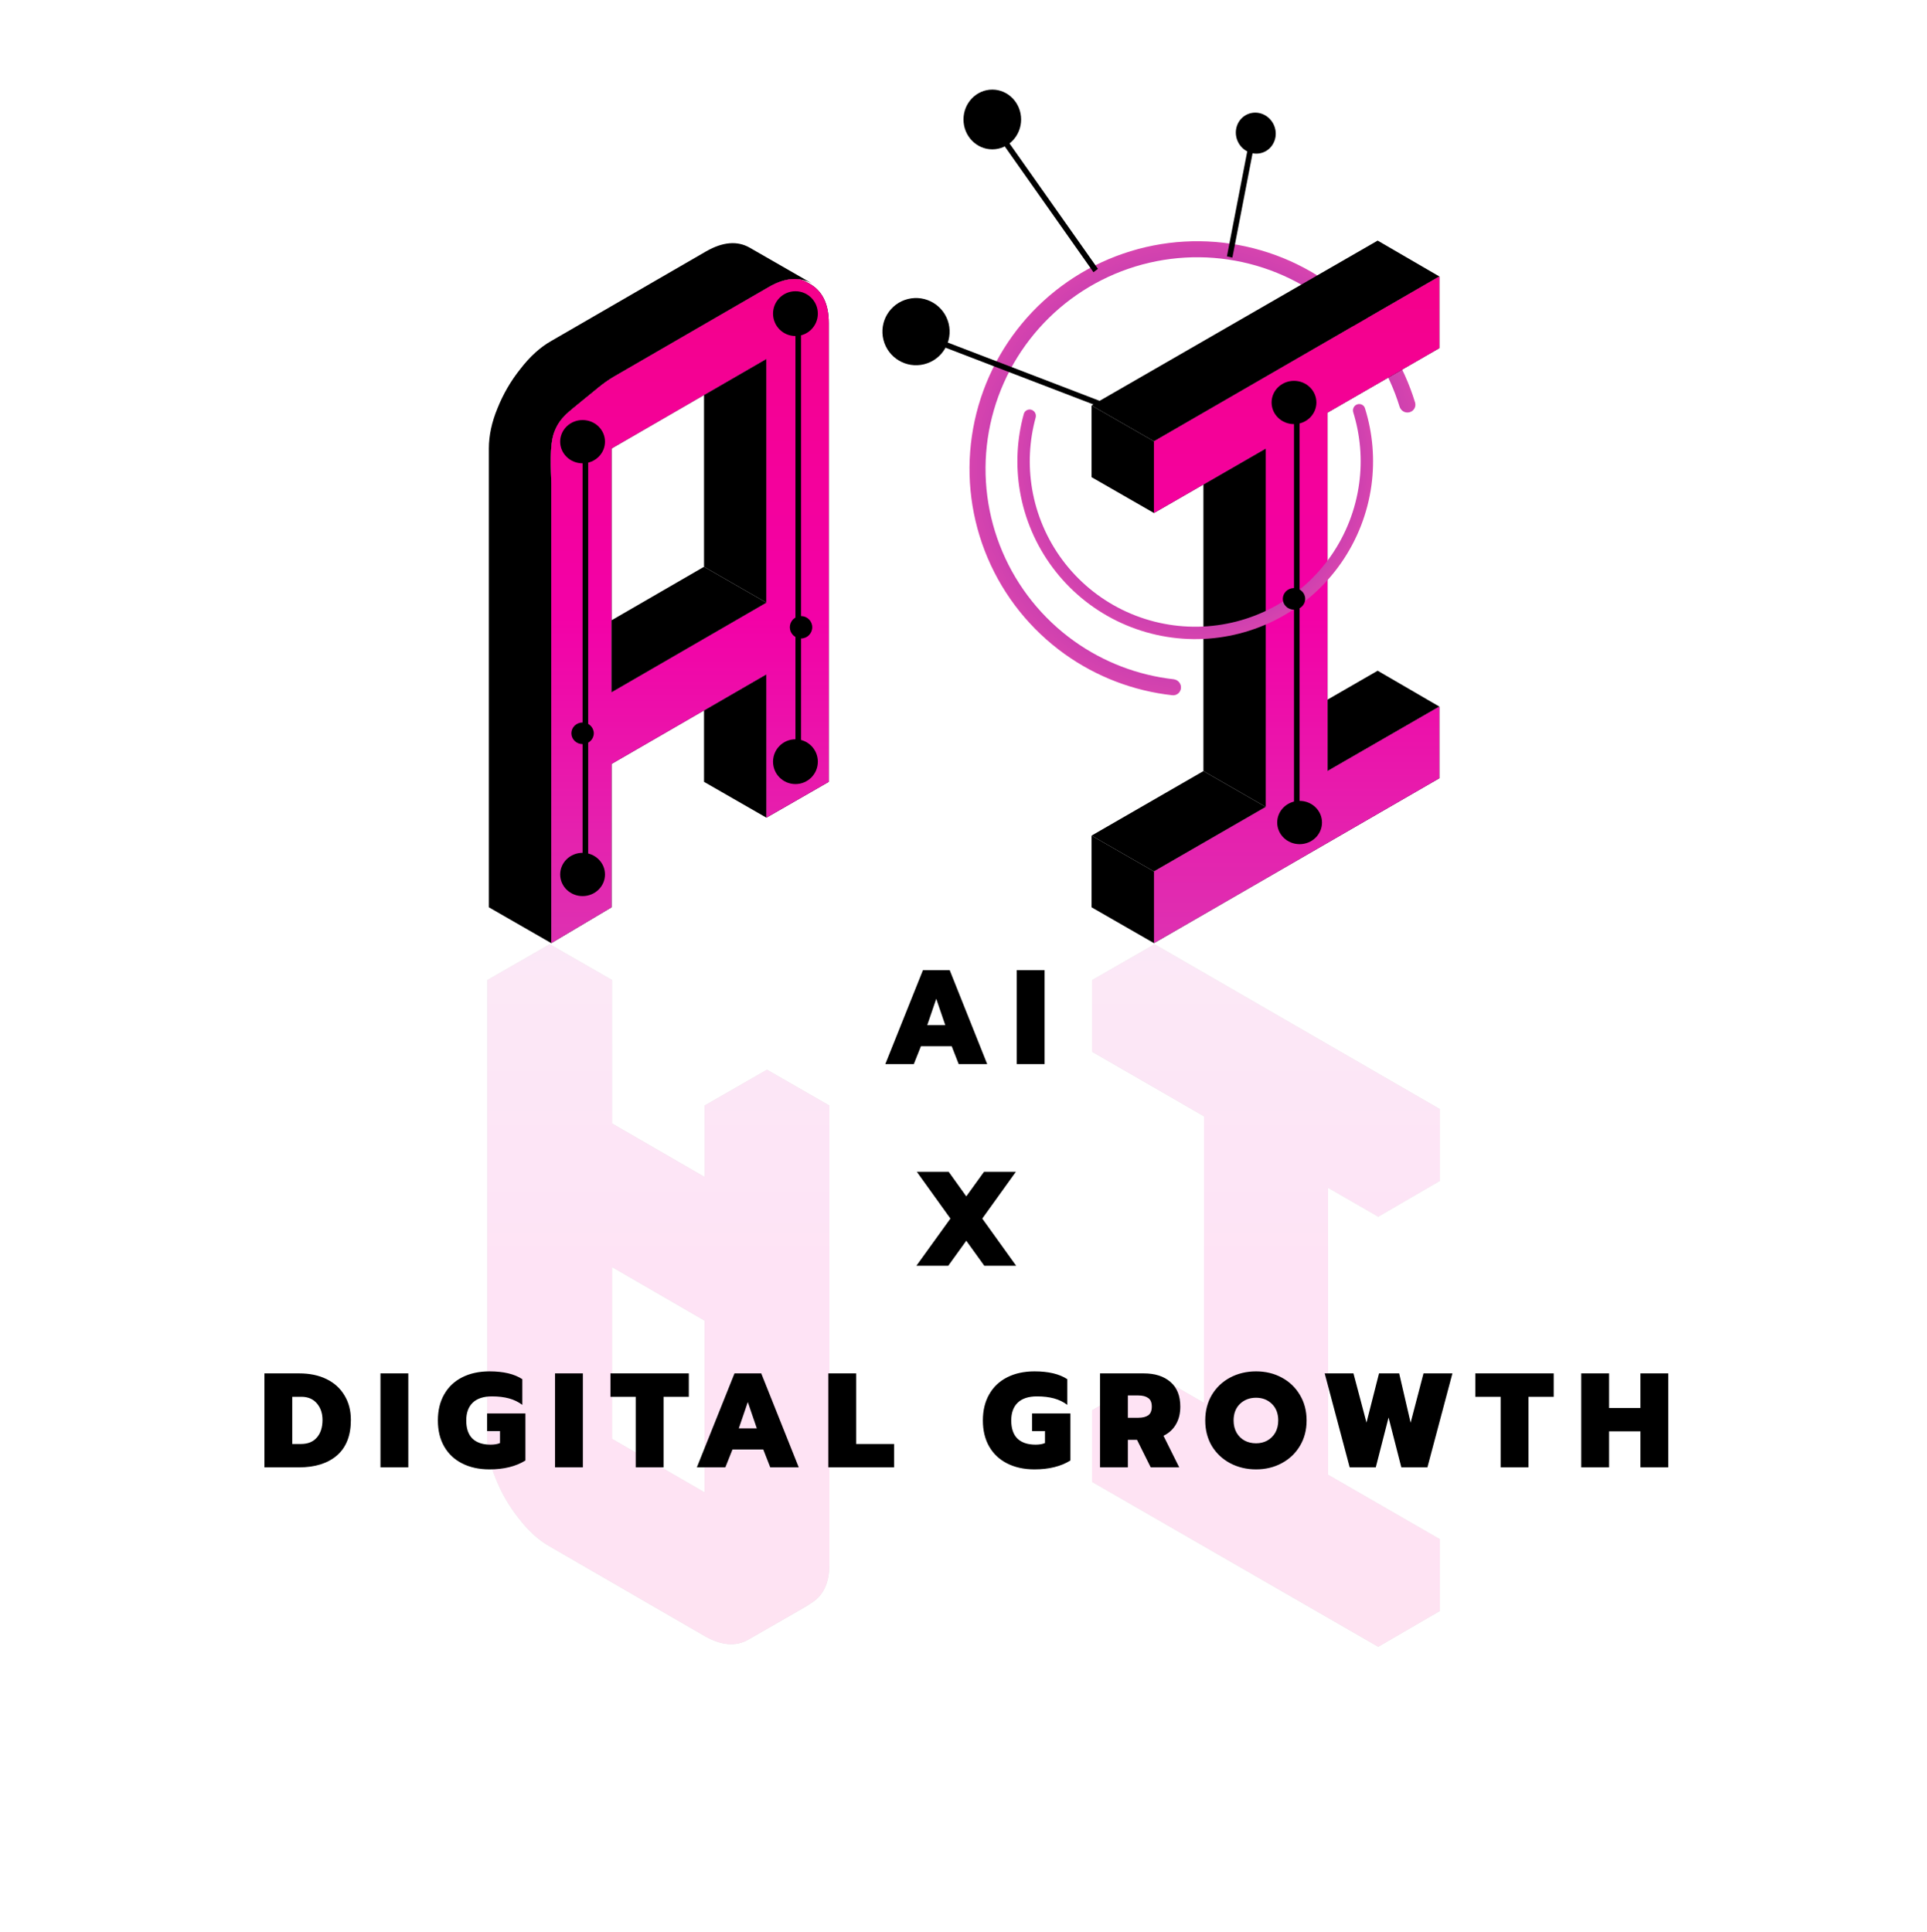<svg width="344" height="345" viewBox="0 0 344 345" fill="none" xmlns="http://www.w3.org/2000/svg">
<g filter="url(#filter0_d_3018_180)">
<circle cx="172" cy="169" r="168" fill="white"/>
</g>
<g filter="url(#filter1_d_3018_180)">
<circle cx="172" cy="169" r="168" fill="white"/>
</g>
<g opacity="0.22">
<g opacity="0.5">
<path d="M226.069 192.92V256.92L206.101 245.4V258.2L257.045 287.64V274.84L237.077 263.32V199.32L257.045 210.84V198.04L206.101 168.6V181.4L226.069 192.92ZM226.069 192.92L206.101 181.4L194.965 187.8L214.933 199.32L226.069 192.92ZM206.101 181.4V168.6L194.965 175V187.8L206.101 181.4ZM257.045 210.84L237.077 199.32L226.069 205.72L246.037 217.24L257.045 210.84ZM226.069 256.92V192.92L214.933 199.32V263.32L226.069 256.92ZM257.045 287.64L206.101 258.2L194.965 264.6L246.037 294.04L257.045 287.64ZM206.101 258.2V245.4L194.965 251.8V264.6L206.101 258.2Z" fill="black"/>
<path d="M226.069 192.92V256.92L206.101 245.4V258.2L257.045 287.64V274.84L237.077 263.32V199.32L257.045 210.84V198.04L206.101 168.6V181.4L226.069 192.92ZM226.069 192.92L206.101 181.4L194.965 187.8L214.933 199.32L226.069 192.92ZM206.101 181.4V168.6L194.965 175V187.8L206.101 181.4ZM257.045 210.84L237.077 199.32L226.069 205.72L246.037 217.24L257.045 210.84ZM226.069 256.92V192.92L214.933 199.32V263.32L226.069 256.92ZM257.045 287.64L206.101 258.2L194.965 264.6L246.037 294.04L257.045 287.64ZM206.101 258.2V245.4L194.965 251.8V264.6L206.101 258.2Z" fill="url(#paint0_linear_3018_180)"/>
</g>
<g opacity="0.5">
<path d="M109.272 269.72L136.92 285.72C139.821 287.427 142.381 287.64 144.6 286.36C146.904 285.08 148.056 282.733 148.056 279.32V197.4L136.92 191V216.6L109.272 200.6V175L98.136 168.6V250.52C98.136 252.824 98.648 255.213 99.672 257.688C100.696 260.248 102.061 262.595 103.768 264.728C105.475 266.947 107.309 268.611 109.272 269.72ZM136.92 229.4V272.92L109.272 256.92V213.4L136.92 229.4ZM136.92 216.6V191L125.784 197.4V223L136.92 216.6ZM136.92 272.92V229.4L125.784 235.8V279.32L136.92 272.92ZM136.92 229.4L109.272 213.4L98.136 219.8L125.784 235.8L136.92 229.4ZM144.728 286.36C142.424 287.64 139.821 287.427 136.92 285.72L109.272 269.72C107.309 268.611 105.475 266.947 103.768 264.728C102.061 262.595 100.696 260.248 99.672 257.688C98.648 255.213 98.136 252.824 98.136 250.52V168.6L87 175V256.92C87 259.224 87.512 261.613 88.536 264.088C89.56 266.648 90.925 268.995 92.632 271.128C94.339 273.347 96.173 275.011 98.136 276.12L125.784 292.12C128.771 293.827 131.373 294.04 133.592 292.76L144.728 286.36Z" fill="black"/>
<path d="M109.272 269.72L136.92 285.72C139.821 287.427 142.381 287.64 144.6 286.36C146.904 285.08 148.056 282.733 148.056 279.32V197.4L136.92 191V216.6L109.272 200.6V175L98.136 168.6V250.52C98.136 252.824 98.648 255.213 99.672 257.688C100.696 260.248 102.061 262.595 103.768 264.728C105.475 266.947 107.309 268.611 109.272 269.72ZM136.92 229.4V272.92L109.272 256.92V213.4L136.92 229.4ZM136.92 216.6V191L125.784 197.4V223L136.92 216.6ZM136.92 272.92V229.4L125.784 235.8V279.32L136.92 272.92ZM136.92 229.4L109.272 213.4L98.136 219.8L125.784 235.8L136.92 229.4ZM144.728 286.36C142.424 287.64 139.821 287.427 136.92 285.72L109.272 269.72C107.309 268.611 105.475 266.947 103.768 264.728C102.061 262.595 100.696 260.248 99.672 257.688C98.648 255.213 98.136 252.824 98.136 250.52V168.6L87 175V256.92C87 259.224 87.512 261.613 88.536 264.088C89.56 266.648 90.925 268.995 92.632 271.128C94.339 273.347 96.173 275.011 98.136 276.12L125.784 292.12C128.771 293.827 131.373 294.04 133.592 292.76L144.728 286.36Z" fill="url(#paint1_linear_3018_180)"/>
</g>
</g>
<path d="M164.76 173.224H169.536L176.232 190H171.144L169.896 186.808H164.4L163.128 190H158.04L164.76 173.224ZM168.744 183.04L167.136 178.336L165.528 183.04H168.744ZM181.509 173.224H186.477V190H181.509V173.224ZM169.665 217.576L163.665 209.224H169.353L172.497 213.616L175.665 209.224H181.353L175.353 217.576L181.401 226H175.713L172.497 221.536L169.281 226H163.593L169.665 217.576ZM47.203 245.224H53.419C55.275 245.224 56.891 245.56 58.267 246.232C59.659 246.904 60.731 247.872 61.483 249.136C62.251 250.384 62.635 251.848 62.635 253.528C62.635 256.312 61.811 258.424 60.163 259.864C58.515 261.288 56.251 262 53.371 262H47.203V245.224ZM53.731 257.824C54.963 257.824 55.907 257.44 56.563 256.672C57.235 255.904 57.571 254.856 57.571 253.528C57.571 252.344 57.235 251.36 56.563 250.576C55.891 249.792 54.971 249.4 53.803 249.4H52.171V257.824H53.731ZM67.918 245.224H72.886V262H67.918V245.224ZM87.385 262.36C85.529 262.36 83.905 262.008 82.513 261.304C81.121 260.6 80.049 259.592 79.297 258.28C78.545 256.968 78.169 255.416 78.169 253.624C78.169 251.832 78.545 250.28 79.297 248.968C80.049 247.64 81.121 246.624 82.513 245.92C83.905 245.216 85.529 244.864 87.385 244.864C89.881 244.864 91.833 245.328 93.241 246.256V250.84C92.537 250.312 91.745 249.928 90.865 249.688C89.985 249.448 88.969 249.328 87.817 249.328C86.313 249.328 85.169 249.704 84.385 250.456C83.617 251.208 83.233 252.264 83.233 253.624C83.233 255.048 83.601 256.128 84.337 256.864C85.089 257.584 86.169 257.944 87.577 257.944C88.265 257.944 88.825 257.848 89.257 257.656V255.52H86.953V252.376H93.793V260.776C92.097 261.832 89.961 262.36 87.385 262.36ZM99.082 245.224H104.051V262H99.082V245.224ZM113.485 249.4H108.973V245.224H122.965V249.4H118.453V262H113.485V249.4ZM131.12 245.224H135.896L142.592 262H137.504L136.256 258.808H130.76L129.488 262H124.4L131.12 245.224ZM135.104 255.04L133.496 250.336L131.888 255.04H135.104ZM147.868 245.224H152.836V257.824H159.604V262H147.868V245.224ZM184.675 262.36C182.819 262.36 181.195 262.008 179.803 261.304C178.411 260.6 177.339 259.592 176.587 258.28C175.835 256.968 175.459 255.416 175.459 253.624C175.459 251.832 175.835 250.28 176.587 248.968C177.339 247.64 178.411 246.624 179.803 245.92C181.195 245.216 182.819 244.864 184.675 244.864C187.171 244.864 189.123 245.328 190.531 246.256V250.84C189.827 250.312 189.035 249.928 188.155 249.688C187.275 249.448 186.259 249.328 185.107 249.328C183.603 249.328 182.459 249.704 181.675 250.456C180.907 251.208 180.523 252.264 180.523 253.624C180.523 255.048 180.891 256.128 181.627 256.864C182.379 257.584 183.459 257.944 184.867 257.944C185.555 257.944 186.115 257.848 186.547 257.656V255.52H184.243V252.376H191.083V260.776C189.387 261.832 187.251 262.36 184.675 262.36ZM196.373 245.224H204.173C206.189 245.224 207.781 245.736 208.949 246.76C210.117 247.768 210.701 249.232 210.701 251.152C210.701 252.4 210.437 253.464 209.909 254.344C209.397 255.224 208.661 255.896 207.701 256.36L210.509 262H205.421L202.973 257.08H201.341V262H196.373V245.224ZM203.189 253.144C203.957 253.144 204.549 253 204.965 252.712C205.397 252.408 205.613 251.888 205.613 251.152C205.613 250.416 205.397 249.904 204.965 249.616C204.549 249.312 203.957 249.16 203.189 249.16H201.341V253.144H203.189ZM224.226 262.36C222.53 262.36 220.986 261.992 219.594 261.256C218.218 260.52 217.13 259.496 216.33 258.184C215.546 256.856 215.154 255.336 215.154 253.624C215.154 251.912 215.546 250.392 216.33 249.064C217.13 247.736 218.218 246.704 219.594 245.968C220.986 245.232 222.53 244.864 224.226 244.864C225.922 244.864 227.45 245.232 228.81 245.968C230.186 246.704 231.266 247.736 232.05 249.064C232.85 250.392 233.25 251.912 233.25 253.624C233.25 255.336 232.85 256.856 232.05 258.184C231.266 259.496 230.186 260.52 228.81 261.256C227.45 261.992 225.922 262.36 224.226 262.36ZM224.226 257.704C224.962 257.704 225.626 257.544 226.218 257.224C226.826 256.888 227.306 256.416 227.658 255.808C228.01 255.184 228.186 254.456 228.186 253.624C228.186 252.392 227.81 251.408 227.058 250.672C226.306 249.936 225.362 249.568 224.226 249.568C223.074 249.568 222.114 249.936 221.346 250.672C220.594 251.408 220.218 252.392 220.218 253.624C220.218 254.456 220.394 255.184 220.746 255.808C221.098 256.416 221.578 256.888 222.186 257.224C222.794 257.544 223.474 257.704 224.226 257.704ZM236.479 245.224H241.615L243.943 254.008L246.175 245.224H249.775L251.815 254.032L254.119 245.224H259.279L254.815 262H250.159L247.879 253.096L245.599 262H240.943L236.479 245.224ZM267.885 249.4H263.373V245.224H277.365V249.4H272.853V262H267.885V249.4ZM282.279 245.224H287.247V251.392H292.839V245.224H297.807V262H292.839V255.568H287.247V262H282.279V245.224Z" fill="black"/>
<path d="M251.622 73.609C252.386 73.405 252.842 72.62 252.611 71.864C250.578 65.199 246.863 59.161 241.814 54.335C236.42 49.18 229.711 45.609 222.422 44.013C215.133 42.417 207.546 42.858 200.491 45.287C193.436 47.716 187.185 52.04 182.424 57.785C177.663 63.53 174.575 70.474 173.498 77.858C172.421 85.241 173.396 92.778 176.318 99.644C179.239 106.51 183.994 112.439 190.061 116.783C195.74 120.848 202.363 123.377 209.289 124.138C210.075 124.224 210.762 123.63 210.821 122.841V122.841C210.879 122.053 210.287 121.369 209.502 121.281C203.099 120.561 196.979 118.214 191.728 114.455C186.088 110.417 181.668 104.906 178.952 98.523C176.236 92.141 175.329 85.134 176.33 78.271C177.332 71.407 180.203 64.952 184.628 59.611C189.054 54.271 194.865 50.252 201.423 47.993C207.981 45.735 215.034 45.326 221.81 46.809C228.586 48.293 234.822 51.613 239.836 56.405C244.506 60.867 247.947 66.446 249.844 72.603C250.076 73.358 250.858 73.813 251.622 73.609V73.609Z" fill="url(#paint2_angular_3018_180)"/>
<line y1="-0.5" x2="19.512" y2="-0.5" transform="matrix(0.19 -0.982 0.974 0.226 220 46)" stroke="black"/>
<ellipse cx="224.179" cy="23.772" rx="3.681" ry="3.541" transform="rotate(67 224.179 23.772)" fill="black"/>
<line x1="198.258" y1="72.859" x2="168.195" y2="61.319" stroke="black"/>
<circle cx="163.523" cy="59.212" r="6" transform="rotate(-14 163.523 59.212)" fill="black"/>
<path d="M225.965 144.08V131.28V80.08L214.829 86.505V137.68L225.965 144.08Z" fill="black"/>
<path d="M205.997 155.6L225.965 144.08L214.829 137.68L194.861 149.2L205.997 155.6Z" fill="black"/>
<path d="M236.973 137.68L256.941 126.16L245.933 119.76L236.973 124.929V137.68Z" fill="black"/>
<path d="M205.997 91.6V78.8L194.861 72.4V85.2L205.997 91.6Z" fill="black"/>
<path d="M194.861 72.4L205.997 78.8L214.829 73.696V73.68L214.843 73.688L256.941 49.36L245.933 42.96L194.861 72.4Z" fill="black"/>
<path fill-rule="evenodd" clip-rule="evenodd" d="M225.965 80.08L214.829 86.505L205.997 91.6V78.8L214.829 73.696V73.68L214.843 73.688L256.941 49.36V62.16L236.973 73.68V124.929V137.68L256.941 126.16V138.96L205.997 168.4V155.6L225.965 144.08V131.28V80.08Z" fill="black"/>
<path fill-rule="evenodd" clip-rule="evenodd" d="M225.965 80.08L214.829 86.505L205.997 91.6V78.8L214.829 73.696V73.68L214.843 73.688L256.941 49.36V62.16L236.973 73.68V124.929V137.68L256.941 126.16V138.96L205.997 168.4V155.6L225.965 144.08V131.28V80.08Z" fill="url(#paint3_linear_3018_180)"/>
<path d="M205.997 168.4V155.6L194.861 149.2V162L205.997 168.4Z" fill="black"/>
<path d="M136.816 107.6V64.08L125.68 70.524V101.2L136.816 107.6Z" fill="black"/>
<path d="M136.816 146V120.4L125.68 126.844V139.6L136.816 146Z" fill="black"/>
<path d="M98.407 168.4V117.2V86.48C98.407 84.176 97.976 79.475 99 77C100.024 74.44 101.625 73.5 104 71.5C106.5 69.5 107.5 68.5 109.543 67.28L126.055 57.724V57.68L126.094 57.702L137.191 51.28C138.857 50.3 140.41 49.813 141.85 49.817C142.956 49.813 144.005 50.088 144.999 50.64L133.863 44.24C131.645 42.96 129.042 43.173 126.055 44.88L98.407 60.88C96.445 61.989 94.61 63.653 92.903 65.872C91.197 68.005 89.832 70.352 88.808 72.912C87.784 75.386 87.272 77.776 87.272 80.08V162L98.407 168.4Z" fill="black"/>
<path fill-rule="evenodd" clip-rule="evenodd" d="M141.85 49.817C142.919 49.82 143.551 50.095 144.496 50.64C146.8 51.92 147.952 54.267 147.952 57.68V139.6L136.816 146V120.4L125.68 126.844L109.168 136.4V162L98.407 168.4V117.2V86.48C98.407 84.176 97.976 79.475 99 77C100.024 74.44 101.625 73.5 104 71.5C106.5 69.5 107.5 68.5 109.543 67.28L126.055 57.724V57.68L126.094 57.702L137.191 51.28C138.857 50.3 140.41 49.813 141.85 49.817ZM136.816 64.08L125.68 70.524L109.168 80.08V110.755V123.6L125.68 114.044V114L125.719 114.022L136.816 107.6V64.08Z" fill="black"/>
<path fill-rule="evenodd" clip-rule="evenodd" d="M141.85 49.817C142.919 49.82 143.551 50.095 144.496 50.64C146.8 51.92 147.952 54.267 147.952 57.68V139.6L136.816 146V120.4L125.68 126.844L109.168 136.4V162L98.407 168.4V117.2V86.48C98.407 84.176 97.976 79.475 99 77C100.024 74.44 101.625 73.5 104 71.5C106.5 69.5 107.5 68.5 109.543 67.28L126.055 57.724V57.68L126.094 57.702L137.191 51.28C138.857 50.3 140.41 49.813 141.85 49.817ZM136.816 64.08L125.68 70.524L109.168 80.08V110.755V123.6L125.68 114.044V114L125.719 114.022L136.816 107.6V64.08Z" fill="url(#paint4_linear_3018_180)"/>
<path d="M136.816 107.6L125.68 101.2L109.168 110.755V123.6L125.68 114.044V114L125.719 114.022L136.816 107.6Z" fill="black"/>
<path d="M184.136 73.171C183.554 72.988 182.931 73.311 182.768 73.9C181.527 78.383 181.286 83.089 182.066 87.684C182.909 92.642 184.917 97.33 187.926 101.36C190.935 105.391 194.859 108.648 199.373 110.865C203.888 113.082 208.865 114.194 213.894 114.111C218.923 114.027 223.86 112.75 228.299 110.384C232.737 108.019 236.55 104.633 239.424 100.505C242.297 96.376 244.149 91.625 244.826 86.641C245.453 82.023 245.056 77.328 243.667 72.888C243.485 72.305 242.851 72.003 242.275 72.205V72.205C241.699 72.408 241.398 73.039 241.579 73.623C242.852 77.731 243.214 82.072 242.634 86.343C242.004 90.98 240.281 95.4 237.608 99.241C234.935 103.081 231.388 106.231 227.258 108.432C223.129 110.633 218.536 111.821 213.857 111.899C209.179 111.976 204.549 110.941 200.349 108.879C196.148 106.817 192.498 103.786 189.699 100.037C186.9 96.287 185.031 91.926 184.248 87.313C183.526 83.064 183.743 78.713 184.88 74.565C185.041 73.975 184.719 73.355 184.136 73.171V73.171Z" fill="url(#paint5_angular_3018_180)"/>
<line y1="-0.5" x2="28.273" y2="-0.5" transform="matrix(-0.576 -0.817 0.797 -0.604 196 48)" stroke="black"/>
<ellipse cx="177.143" cy="21.333" rx="5.143" ry="5.333" fill="black"/>
<circle cx="142" cy="136" r="4" fill="black"/>
<circle cx="143" cy="112" r="2" fill="black"/>
<circle cx="142" cy="56" r="4" fill="black"/>
<line x1="142.5" y1="59" x2="142.5" y2="135" stroke="black"/>
<ellipse cx="104" cy="156.137" rx="4" ry="3.864" fill="black"/>
<ellipse cx="104" cy="130.932" rx="2" ry="1.932" fill="black"/>
<ellipse cx="104" cy="78.864" rx="4" ry="3.864" fill="black"/>
<line x1="104.5" y1="81.761" x2="104.5" y2="155.17" stroke="black"/>
<ellipse cx="232" cy="146.864" rx="4" ry="3.864" fill="black"/>
<ellipse cx="231" cy="106.932" rx="2" ry="1.932" fill="black"/>
<ellipse cx="231" cy="71.864" rx="4" ry="3.864" fill="black"/>
<line x1="231.5" y1="72" x2="231.5" y2="145.409" stroke="black"/>
<defs>
<filter id="filter0_d_3018_180" x="0" y="1" width="344" height="344" filterUnits="userSpaceOnUse" color-interpolation-filters="sRGB">
<feFlood flood-opacity="0" result="BackgroundImageFix"/>
<feColorMatrix in="SourceAlpha" type="matrix" values="0 0 0 0 0 0 0 0 0 0 0 0 0 0 0 0 0 0 127 0" result="hardAlpha"/>
<feOffset dy="4"/>
<feGaussianBlur stdDeviation="2"/>
<feComposite in2="hardAlpha" operator="out"/>
<feColorMatrix type="matrix" values="0 0 0 0 0 0 0 0 0 0 0 0 0 0 0 0 0 0 0.25 0"/>
<feBlend mode="normal" in2="BackgroundImageFix" result="effect1_dropShadow_3018_180"/>
<feBlend mode="normal" in="SourceGraphic" in2="effect1_dropShadow_3018_180" result="shape"/>
</filter>
<filter id="filter1_d_3018_180" x="0" y="1" width="344" height="344" filterUnits="userSpaceOnUse" color-interpolation-filters="sRGB">
<feFlood flood-opacity="0" result="BackgroundImageFix"/>
<feColorMatrix in="SourceAlpha" type="matrix" values="0 0 0 0 0 0 0 0 0 0 0 0 0 0 0 0 0 0 127 0" result="hardAlpha"/>
<feOffset dy="4"/>
<feGaussianBlur stdDeviation="2"/>
<feComposite in2="hardAlpha" operator="out"/>
<feColorMatrix type="matrix" values="0 0 0 0 0 0 0 0 0 0 0 0 0 0 0 0 0 0 0.25 0"/>
<feBlend mode="normal" in2="BackgroundImageFix" result="effect1_dropShadow_3018_180"/>
<feBlend mode="normal" in="SourceGraphic" in2="effect1_dropShadow_3018_180" result="shape"/>
</filter>
<linearGradient id="paint0_linear_3018_180" x1="172.103" y1="337" x2="172.103" y2="127" gradientUnits="userSpaceOnUse">
<stop stop-color="#F60074"/>
<stop offset="0.525" stop-color="#F301A7"/>
<stop offset="1" stop-color="#CE54B9"/>
</linearGradient>
<linearGradient id="paint1_linear_3018_180" x1="172.103" y1="337" x2="172.103" y2="127" gradientUnits="userSpaceOnUse">
<stop stop-color="#F60074"/>
<stop offset="0.525" stop-color="#F301A7"/>
<stop offset="1" stop-color="#CE54B9"/>
</linearGradient>
<radialGradient id="paint2_angular_3018_180" cx="0" cy="0" r="1" gradientUnits="userSpaceOnUse" gradientTransform="translate(213.726 83.726) rotate(87) scale(40.654)">
<stop stop-color="#6511A5"/>
<stop offset="0.855" stop-color="#C63DAE"/>
<stop offset="1" stop-color="#D644AF"/>
</radialGradient>
<linearGradient id="paint3_linear_3018_180" x1="172" y1="-2.7198e-05" x2="172" y2="210" gradientUnits="userSpaceOnUse">
<stop stop-color="#F60074"/>
<stop offset="0.525" stop-color="#F301A7"/>
<stop offset="1" stop-color="#CE54B9"/>
</linearGradient>
<linearGradient id="paint4_linear_3018_180" x1="172.002" y1="-0" x2="172.002" y2="210" gradientUnits="userSpaceOnUse">
<stop stop-color="#F60074"/>
<stop offset="0.525" stop-color="#F301A7"/>
<stop offset="1" stop-color="#CE54B9"/>
</linearGradient>
<radialGradient id="paint5_angular_3018_180" cx="0" cy="0" r="1" gradientUnits="userSpaceOnUse" gradientTransform="translate(213.367 82.367) rotate(87) scale(31.748)">
<stop stop-color="#6511A5"/>
<stop offset="0.855" stop-color="#C63DAE"/>
<stop offset="1" stop-color="#D644AF"/>
</radialGradient>
</defs>
</svg>
